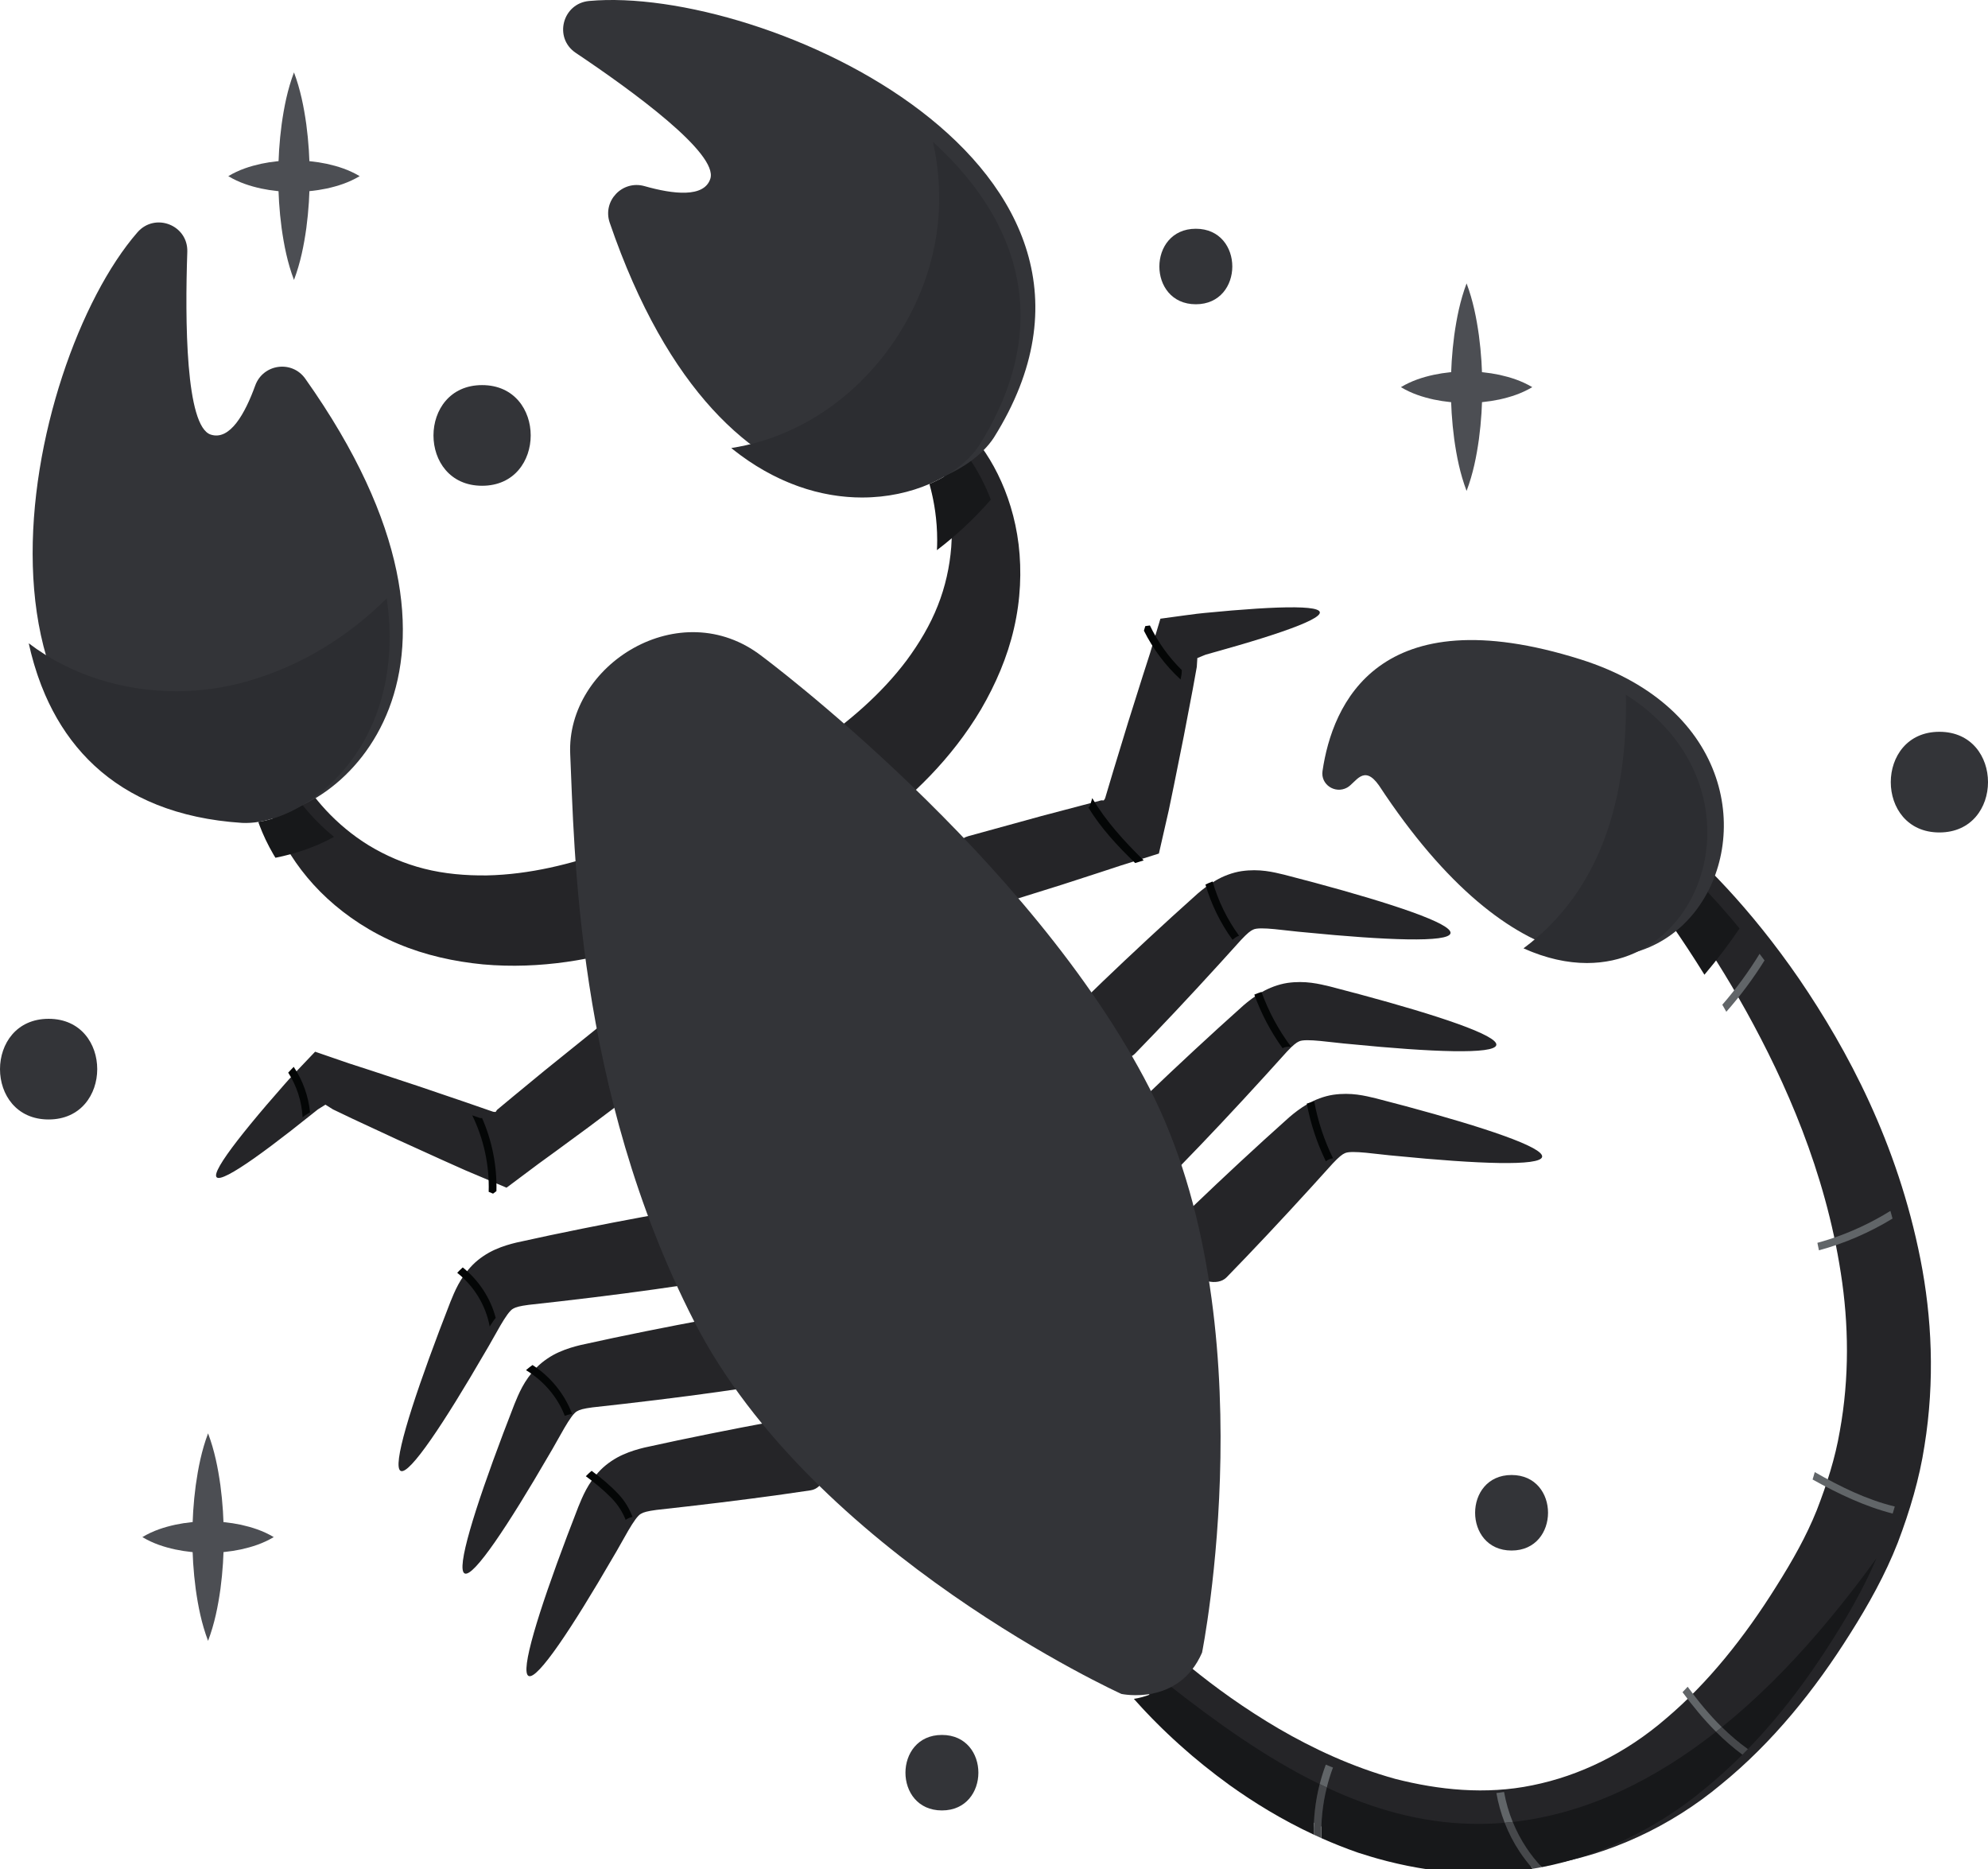 <?xml version="1.0" encoding="utf-8"?>
<svg viewBox="588.579 609.328 120.809 113.559" xmlns="http://www.w3.org/2000/svg">
  <defs>
    <clipPath clipPathUnits="userSpaceOnUse" id="clipPath1852">
      <path d="m 2356.22,1297.39 c 3.19,0.01 5.32,-8.07 11.41,-18.58 5.9,-10.52 16.57,-23.39 31.9,-32.81 7.65,-4.64 16.29,-8.37 25.19,-10.6 9.13,-2.34 18.94,-3.18 28.62,-3.06 19.49,0.39 38.83,5.31 54.84,11.08 5.5,1.94 13.78,-5.58 18.55,-17.2 4.74,-11.53 3.07,-23.23 -4.01,-25.53 -19.78,-6.52 -44.88,-11.26 -71.19,-8.9 -13.1,1.28 -26.33,4.17 -38.58,9.34 -12.49,5.21 -23.41,12.46 -32.34,20.67 -17.92,16.52 -27.16,36.97 -28.97,51.92 -1.97,15.12 1.93,23.8 4.58,23.67" id="path1850"/>
    </clipPath>
    <clipPath clipPathUnits="userSpaceOnUse" id="clipPath1864">
      <path d="m 2316.79,1516.48 c 0.41,12.24 -14.73,18.13 -22.76,8.88 -52.16,-60.02 -92.78,-256.51 53.61,-265.95 37.97,-1.9 117.27,66.08 22.92,199.28 -6.08,8.59 -19.24,6.76 -22.82,-3.13 -4.62,-12.75 -11.5,-25.18 -20.25,-22.35 -11.53,3.71 -11.76,52.25 -10.7,83.27" id="path1862"/>
    </clipPath>
    <clipPath clipPathUnits="userSpaceOnUse" id="clipPath1876">
      <path d="m 2648.59,1447.12 c -1.88,-2.58 3.43,-9.03 8.4,-20.11 5.1,-10.94 9.3,-27.12 7.98,-45.06 -0.7,-8.92 -2.72,-18.12 -6.12,-26.64 -3.43,-8.77 -8.48,-17.22 -14.24,-25.01 -11.7,-15.59 -27,-28.41 -41.04,-38.02 -4.79,-3.34 -3.52,-14.45 3.12,-25.11 6.58,-10.58 17.05,-16.07 23.06,-11.66 16.85,12.23 35.37,29.83 48.82,52.56 6.63,11.38 12.01,23.81 14.97,36.76 3.07,13.18 3.57,26.28 2.13,38.32 -2.94,24.2 -14.13,43.65 -25.21,53.86 -11.11,10.44 -20.43,12.34 -21.87,10.11" id="path1874"/>
    </clipPath>
    <clipPath clipPathUnits="userSpaceOnUse" id="clipPath1888">
      <path d="m 2493.84,1607.17 c -10.17,6.81 -6.1,22.53 6.1,23.65 79.18,7.25 262.37,-74.62 184.48,-198.93 -20.65,-31.92 -122.16,-56.55 -175.1,97.87 -3.42,9.95 5.76,19.56 15.88,16.68 13.04,-3.7 27.14,-5.38 29.97,3.37 3.71,11.53 -35.54,40.08 -61.33,57.36" id="path1886"/>
    </clipPath>
    <clipPath clipPathUnits="userSpaceOnUse" id="clipPath1900">
      <path d="m 2958.88,1270.09 c 1.46,2.18 13.2,-2.37 30.43,-16.11 17.13,-13.71 39.74,-36.34 62.08,-68.79 22.08,-32.37 44.86,-74.84 55.31,-127.75 5.2,-26.32 6.64,-55.37 1.84,-85.03 -2.26,-14.851 -6.66,-29.64 -12.18,-44.168 -5.66,-14.504 -13.52,-28.523 -21.54,-41.191 -16.21,-25.879 -35.52,-49.871 -58.96,-68.949 -23.11,-19.313 -51.41,-32.293 -79.67,-36.68 -28.34,-4.602 -55.54,-0.051 -78.59,7.519 -23.06,8.028 -42.48,19.219 -58.77,30.879 -32.53,23.551 -53.07,48.629 -64.85,67.379 -12.06,18.711 -13.56,32.449 -10.88,32.961 2.78,0.731 8.31,-8.801 23.14,-23.39 14.49,-14.52 36.82,-34.969 68.03,-53.278 15.57,-9.051 33.4,-17.414 53.07,-22.871 19.67,-5.019 41.21,-7.332 62.57,-2.91 21.31,4.309 42.44,14.449 61.08,30.629 18.78,15.91 35.42,36.672 49.96,59.93 7.49,11.859 13.74,22.941 18.5,34.781 4.59,11.84 8.43,23.82 10.5,36.039 4.43,24.35 4.09,48.9 0.46,72.05 -7.17,46.52 -25.28,87.05 -43.02,119.13 -17.94,32.22 -36.08,56.37 -49.04,72.67 -13,16.3 -21.13,24.78 -19.47,27.15" id="path1898"/>
    </clipPath>
    <clipPath clipPathUnits="userSpaceOnUse" id="clipPath1938">
      <path d="m 2859.94,1273.3 c 122.16,-185.91 231.34,13.55 91.8,57.5 -92.23,29.04 -113.12,-20.58 -117.56,-50.9 -0.91,-6.17 5.74,-10.54 11.21,-7.55 3.99,2.18 7.54,10.97 14.55,0.95" id="path1936"/>
    </clipPath>
    <clipPath clipPathUnits="userSpaceOnUse" id="clipPath1950">
      <path d="m 2830.45,1229.06 c -4.47,1.17 -9.06,2.38 -13.74,3.61 -4.88,1.15 -11.19,2.81 -19.44,1.61 -4.11,-0.62 -8.43,-2.28 -11.7,-4.22 -3.35,-1.94 -6.03,-4.08 -8.32,-6.03 -3.85,-3.47 -7.71,-6.95 -11.54,-10.41 -14.8,-13.51 -29.06,-26.94 -40.93,-38.58 -4.16,-4.07 -2.11,-12.78 4.53,-19.41 6.64,-6.63 15.36,-8.67 19.42,-4.51 11.62,11.9 25.03,26.17 38.52,40.99 3.26,3.6 6.53,7.22 9.81,10.83 2.87,3.07 4.34,4.18 5.48,4.68 2.93,1.6 15.06,-0.54 23.77,-1.23 36.71,-3.63 65.42,-4.76 66.21,-0.39 0.8,4.38 -26.45,13.47 -62.07,23.06 m -16.66,125.33 c -5.86,-0.2 -12.88,-0.66 -20.8,-1.31 -3.95,-0.36 -8.13,-0.74 -12.51,-1.14 l -3.58,-0.38 c -1.75,-0.23 -3.53,-0.46 -5.32,-0.7 -3.69,-0.51 -7.45,-1.02 -11.28,-1.54 -1.53,-5.09 -3.09,-10.31 -4.69,-15.62 -1.11,-3.44 -2.23,-6.95 -3.37,-10.5 -2.16,-6.83 -4.38,-13.87 -6.64,-21.04 -2.2,-7.2 -4.43,-14.51 -6.68,-21.88 l -3.31,-11.08 c -0.73,-2.58 -0.62,-1.83 -0.8,-2.22 l -0.35,-0.48 -1.07,0.05 c -3.09,-0.8 -6.16,-1.6 -9.22,-2.39 -6.12,-1.61 -12.16,-3.2 -18.07,-4.76 -11.78,-3.24 -23.02,-6.33 -33.33,-9.17 -7.03,-1.99 -10.58,-10.96 -7.93,-19.96 2.64,-9.01 10.47,-14.64 17.46,-12.52 10.21,3.19 21.34,6.67 33,10.31 5.81,1.89 11.76,3.81 17.78,5.77 3.02,0.99 6.05,1.99 9.1,2.99 5.79,1.82 11.6,3.65 17.43,5.48 l 4.5,19.71 2.34,11.33 c 1.52,7.54 3.02,15.05 4.5,22.42 1.41,7.38 2.8,14.63 4.14,21.67 0.61,3.36 1.2,6.68 1.79,9.93 0.09,1.37 0.17,2.71 0.26,4.02 l 2.44,1.01 1.34,0.54 2.94,0.83 c 4.23,1.2 8.26,2.35 12.08,3.44 7.63,2.23 14.34,4.33 19.88,6.25 11.09,3.83 17.49,6.93 17.14,8.84 -0.36,1.92 -7.45,2.5 -19.17,2.1 m 58.42,-227.24 c -4.47,1.17 -9.07,2.38 -13.75,3.61 -4.88,1.15 -11.18,2.81 -19.44,1.61 -4.11,-0.62 -8.42,-2.28 -11.69,-4.22 -3.35,-1.94 -6.04,-4.08 -8.33,-6.03 -3.85,-3.47 -7.7,-6.95 -11.54,-10.41 -14.8,-13.51 -29.05,-26.95 -40.93,-38.58 -4.15,-4.07 -2.11,-12.78 4.53,-19.41 6.64,-6.63 15.36,-8.67 19.43,-4.51 11.61,11.9 25.02,26.17 38.51,40.99 3.26,3.6 6.54,7.22 9.81,10.83 2.87,3.06 4.35,4.18 5.48,4.68 2.94,1.6 15.06,-0.54 23.78,-1.23 36.7,-3.63 65.41,-4.76 66.21,-0.39 0.8,4.38 -26.46,13.47 -62.07,23.06 m -20.88,50.95 c -4.47,1.18 -9.07,2.39 -13.74,3.62 -4.88,1.15 -11.19,2.8 -19.44,1.61 -4.12,-0.63 -8.43,-2.29 -11.7,-4.22 -3.35,-1.94 -6.03,-4.08 -8.33,-6.04 -3.84,-3.47 -7.7,-6.95 -11.53,-10.41 -14.8,-13.5 -29.06,-26.94 -40.94,-38.57 -4.15,-4.07 -2.11,-12.79 4.54,-19.42 6.63,-6.63 15.35,-8.66 19.42,-4.5 11.61,11.89 25.03,26.17 38.52,40.99 3.25,3.6 6.53,7.22 9.8,10.83 2.87,3.06 4.35,4.18 5.48,4.67 2.94,1.6 15.06,-0.54 23.78,-1.22 36.7,-3.63 65.41,-4.77 66.21,-0.39 0.8,4.37 -26.45,13.47 -62.07,23.05 M 2494.49,988.199 c 1.06,0.633 2.83,1.18 6.99,1.723 4.84,0.539 9.7,1.09 14.52,1.629 19.91,2.281 39.33,4.82 55.77,7.301 5.76,0.859 9.2,9.128 7.7,18.388 v 0 c -1.5,9.26 -7.37,16.02 -13.11,15.02 -16.38,-2.83 -35.61,-6.55 -55.22,-10.66 -5.05,-1.1 -10.12,-2.19 -15.19,-3.29 -2.93,-0.71 -6.23,-1.64 -9.76,-3.22 -3.48,-1.53 -7.35,-4.06 -10.26,-7.03 -5.8,-6 -8.14,-12.08 -10.06,-16.708 -1.73,-4.52 -3.44,-8.961 -5.1,-13.27 -13.03,-34.5 -21.58,-61.941 -17.56,-63.84 4.01,-1.91 19.87,22.047 38.38,53.949 4.53,7.481 9.88,18.571 12.9,20.008 m 12.11,176.931 c -8.33,-6.71 -17.41,-14.03 -26.92,-21.69 -4.72,-3.89 -9.54,-7.86 -14.43,-11.88 -2.42,-2.02 -4.86,-4.05 -7.32,-6.09 l -0.58,-0.89 -0.6,-0.01 c -0.11,0.03 -0.14,0.02 -0.18,0.01 -0.11,-0.02 -0.21,-0.04 -2.09,0.64 l -10.93,3.79 c -7.28,2.48 -14.53,4.94 -21.65,7.36 -7.14,2.36 -14.15,4.67 -20.95,6.92 -3.56,1.15 -7.06,2.28 -10.49,3.4 -5.25,1.81 -10.39,3.58 -15.42,5.31 -2.66,-2.79 -5.28,-5.55 -7.84,-8.24 -1.24,-1.32 -2.47,-2.62 -3.69,-3.91 l -2.39,-2.69 c -2.88,-3.31 -5.63,-6.48 -8.24,-9.48 -5.16,-6.04 -9.62,-11.47 -13.21,-16.11 -7.18,-9.28 -10.85,-15.37 -9.51,-16.78 1.35,-1.41 7.61,1.98 17.2,8.73 4.79,3.38 10.42,7.6 16.68,12.48 3.12,2.47 6.41,5.07 9.85,7.8 l 2.4,1.9 1.22,0.77 2.24,1.39 c 1.12,-0.69 2.26,-1.41 3.42,-2.14 2.98,-1.42 6.02,-2.88 9.1,-4.35 6.5,-3.02 13.19,-6.13 20.01,-9.3 6.84,-3.11 13.81,-6.28 20.82,-9.46 l 10.56,-4.72 18.63,-7.86 c 4.89,3.66 9.77,7.3 14.62,10.94 2.6,1.88 5.19,3.76 7.76,5.63 5.1,3.75 10.14,7.44 15.06,11.06 9.77,7.33 19.1,14.33 27.65,20.75 5.81,4.44 5.82,14.08 0.06,21.49 -5.77,7.4 -15.11,9.77 -20.84,5.23 m 88.91,-179.591 c -16.38,-2.828 -35.61,-6.551 -55.22,-10.66 -5.05,-1.09 -10.13,-2.188 -15.19,-3.277 -2.93,-0.723 -6.23,-1.653 -9.76,-3.231 -3.48,-1.531 -7.35,-4.062 -10.26,-7.031 -5.8,-6 -8.14,-12.078 -10.06,-16.711 -1.74,-4.52 -3.44,-8.949 -5.1,-13.27 -13.03,-34.5 -21.58,-61.929 -17.57,-63.839 4.02,-1.911 19.88,22.05 38.38,53.949 4.54,7.48 9.89,18.57 12.9,20.011 1.07,0.629 2.84,1.18 7,1.719 4.84,0.539 9.7,1.09 14.52,1.633 19.91,2.277 39.33,4.816 55.77,7.297 5.75,0.863 9.2,9.133 7.7,18.391 -1.5,9.261 -7.38,16.019 -13.11,15.019 m -130.17,49.381 c 1.06,0.63 2.83,1.18 7,1.72 4.84,0.54 9.69,1.09 14.52,1.63 19.91,2.28 39.33,4.82 55.77,7.3 5.75,0.87 9.19,9.13 7.7,18.39 -1.5,9.26 -7.38,16.02 -13.11,15.02 -16.38,-2.83 -35.62,-6.55 -55.23,-10.66 -5.04,-1.09 -10.12,-2.19 -15.19,-3.29 -2.92,-0.71 -6.23,-1.64 -9.76,-3.22 -3.48,-1.53 -7.35,-4.06 -10.26,-7.03 -5.79,-6 -8.14,-12.08 -10.05,-16.72 -1.74,-4.51 -3.44,-8.94 -5.1,-13.26 -13.04,-34.499 -21.59,-61.929 -17.57,-63.839 4.01,-1.91 19.87,22.051 38.38,53.959 4.54,7.47 9.89,18.56 12.9,20" id="path1948"/>
    </clipPath>
  </defs>
  <path d="M 606.444 613.726 C 606.839 614.778 607.044 615.829 607.192 616.879 C 607.332 617.93 607.399 618.981 607.399 620.031 C 607.4 621.082 607.335 622.133 607.195 623.183 C 607.048 624.234 606.841 625.285 606.444 626.337 C 606.045 625.285 605.84 624.234 605.692 623.183 C 605.552 622.133 605.487 621.082 605.488 620.031 C 605.489 618.981 605.555 617.93 605.695 616.879 C 605.843 615.829 606.048 614.778 606.444 613.726" style="fill:#4c4e53;fill-opacity:1;fill-rule:nonzero;stroke:none" id="path1820" transform="matrix(1, 0, 0, 1, -7.105427357601002e-15, 0)"/>
  <path d="M 610.436 620.031 C 609.771 620.427 609.105 620.633 608.44 620.781 C 607.775 620.921 607.109 620.986 606.444 620.987 C 605.779 620.989 605.113 620.923 604.448 620.783 C 603.783 620.635 603.117 620.43 602.452 620.031 C 603.117 619.633 603.783 619.427 604.448 619.279 C 605.113 619.139 605.779 619.074 606.444 619.075 C 607.109 619.077 607.775 619.142 608.44 619.282 C 609.105 619.43 609.771 619.635 610.436 620.031" style="fill:#4c4e53;fill-opacity:1;fill-rule:nonzero;stroke:none" id="path1822" transform="matrix(1, 0, 0, 1, -7.105427357601002e-15, 0)"/>
  <path d="M 677.702 626.547 C 678.097 627.598 678.302 628.649 678.45 629.699 C 678.59 630.75 678.656 631.801 678.657 632.851 C 678.658 633.903 678.593 634.954 678.453 636.004 C 678.306 637.055 678.1 638.106 677.702 639.156 C 677.304 638.106 677.097 637.055 676.95 636.004 C 676.81 634.954 676.745 633.903 676.746 632.851 C 676.748 631.801 676.813 630.75 676.953 629.699 C 677.101 628.649 677.306 627.598 677.702 626.547" style="fill:#4c4e53;fill-opacity:1;fill-rule:nonzero;stroke:none" id="path1824" transform="matrix(1, 0, 0, 1, -7.105427357601002e-15, 0)"/>
  <path d="M 681.694 632.851 C 681.028 633.247 680.362 633.453 679.698 633.601 C 679.033 633.741 678.366 633.806 677.701 633.807 C 677.036 633.809 676.372 633.743 675.706 633.603 C 675.041 633.455 674.376 633.25 673.71 632.851 C 674.376 632.454 675.041 632.247 675.706 632.101 C 676.372 631.961 677.036 631.895 677.701 631.897 C 678.366 631.898 679.033 631.963 679.698 632.103 C 680.362 632.251 681.028 632.457 681.694 632.851" style="fill:#4c4e53;fill-opacity:1;fill-rule:nonzero;stroke:none" id="path1826" transform="matrix(1, 0, 0, 1, -7.105427357601002e-15, 0)"/>
  <path d="M 661.249 627.815 C 664.201 627.815 664.207 623.227 661.249 623.227 C 658.297 623.227 658.292 627.815 661.249 627.815" style="fill:#333438;fill-opacity:1;fill-rule:nonzero;stroke:none" id="path1828" transform="matrix(1, 0, 0, 1, -7.105427357601002e-15, 0)"/>
  <path d="M 680.436 703.538 C 683.388 703.538 683.393 698.949 680.436 698.949 C 677.484 698.949 677.48 703.538 680.436 703.538" style="fill:#333438;fill-opacity:1;fill-rule:nonzero;stroke:none" id="path1830" transform="matrix(1, 0, 0, 1, -7.105427357601002e-15, 0)"/>
  <path d="M 645.819 719.33 C 648.771 719.33 648.776 714.743 645.819 714.743 C 642.867 714.743 642.861 719.33 645.819 719.33" style="fill:#333438;fill-opacity:1;fill-rule:nonzero;stroke:none" id="path1832" transform="matrix(1, 0, 0, 1, -7.105427357601002e-15, 0)"/>
  <path d="M 591.533 677.347 C 595.469 677.347 595.476 671.231 591.533 671.231 C 587.597 671.231 587.592 677.347 591.533 677.347" style="fill:#333438;fill-opacity:1;fill-rule:nonzero;stroke:none" id="path1834" transform="matrix(1, 0, 0, 1, -7.105427357601002e-15, 0)"/>
  <path d="M 617.876 638.843 C 621.811 638.843 621.817 632.727 617.876 632.727 C 613.939 632.727 613.933 638.843 617.876 638.843" style="fill:#333438;fill-opacity:1;fill-rule:nonzero;stroke:none" id="path1836" transform="matrix(1, 0, 0, 1, -7.105427357601002e-15, 0)"/>
  <path d="M 706.434 659.908 C 710.37 659.908 710.377 653.792 706.434 653.792 C 702.498 653.792 702.492 659.908 706.434 659.908" style="fill:#333438;fill-opacity:1;fill-rule:nonzero;stroke:none" id="path1838" transform="matrix(1, 0, 0, 1, -7.105427357601002e-15, 0)"/>
  <path d="M 601.223 696.418 C 601.619 697.468 601.824 698.519 601.972 699.57 C 602.112 700.62 602.177 701.671 602.179 702.722 C 602.18 703.772 602.115 704.823 601.975 705.875 C 601.827 706.924 601.621 707.976 601.223 709.027 C 600.825 707.976 600.619 706.924 600.472 705.875 C 600.332 704.823 600.267 703.772 600.268 702.722 C 600.269 701.671 600.335 700.62 600.475 699.57 C 600.623 698.519 600.828 697.468 601.223 696.418" style="fill:#4c4e53;fill-opacity:1;fill-rule:nonzero;stroke:none" id="path1840" transform="matrix(1, 0, 0, 1, -7.105427357601002e-15, 0)"/>
  <path d="M 605.215 702.722 C 604.549 703.118 603.884 703.323 603.219 703.471 C 602.553 703.611 601.888 703.677 601.223 703.678 C 600.557 703.679 599.892 703.614 599.227 703.473 C 598.561 703.326 597.896 703.12 597.231 702.722 C 597.896 702.324 598.561 702.118 599.227 701.971 C 599.892 701.83 600.557 701.764 601.223 701.767 C 601.888 701.767 602.553 701.832 603.219 701.972 C 603.884 702.122 604.549 702.326 605.215 702.722" style="fill:#4c4e53;fill-opacity:1;fill-rule:nonzero;stroke:none" id="path1842" transform="matrix(1, 0, 0, 1, -7.105427357601002e-15, 0)"/>
  <path d="M 605.219 653.844 C 605.644 653.843 605.928 654.92 606.74 656.322 C 607.527 657.724 608.949 659.44 610.993 660.696 C 612.013 661.315 613.165 661.812 614.352 662.11 C 615.569 662.422 616.877 662.534 618.168 662.518 C 620.767 662.466 623.345 661.81 625.48 661.04 C 626.213 660.782 627.317 661.784 627.953 663.334 C 628.585 664.871 628.363 666.431 627.419 666.738 C 624.781 667.607 621.435 668.239 617.927 667.924 C 616.18 667.754 614.416 667.368 612.783 666.679 C 611.117 665.984 609.661 665.018 608.471 663.923 C 606.081 661.72 604.849 658.994 604.608 657 C 604.345 654.984 604.865 653.827 605.219 653.844" style="fill:#252528;fill-opacity:1;fill-rule:nonzero;stroke:none" id="path1844" transform="matrix(1, 0, 0, 1, -7.105427357601002e-15, 0)"/>
  <g id="g1846" transform="matrix(0.133, 0, 0, -0.133, 291.057, 826.829)">
    <g id="g1848" clip-path="url(#clipPath1852)">
      <path d="m 2362.84,1243.48 c -3.36,5.54 -5.95,11.09 -7.82,16.37 6.35,0.99 13.34,3.57 20.24,7.7 3.91,-4.92 8.71,-9.92 14.37,-14.52 -8.41,-4.63 -17.44,-7.68 -26.79,-9.55" style="fill:#17181a;fill-opacity:1;fill-rule:nonzero;stroke:none" id="path1854"/>
    </g>
  </g>
  <path d="M 599.961 624.633 C 600.016 623.001 597.997 622.215 596.927 623.449 C 589.972 631.451 584.556 657.65 604.075 658.908 C 609.137 659.162 619.711 650.098 607.131 632.338 C 606.32 631.193 604.565 631.437 604.088 632.755 C 603.472 634.455 602.555 636.112 601.388 635.735 C 599.851 635.24 599.82 628.769 599.961 624.633" style="fill:#333438;fill-opacity:1;fill-rule:nonzero;stroke:none" id="path1856" transform="matrix(1, 0, 0, 1, -7.105427357601002e-15, 0)"/>
  <g id="g1858" transform="matrix(0.133, 0, 0, -0.133, 291.057, 826.829)">
    <g id="g1860" clip-path="url(#clipPath1864)">
      <path d="m 2349.21,1259.37 c -0.53,0 -1.06,0.02 -1.57,0.04 -59.3,3.83 -87.92,38.35 -97.51,82.06 18.99,-14.45 43.07,-21.91 67.41,-21.91 10.61,0 21.28,1.42 31.59,4.29 25.22,7.04 46.79,20.54 64.6,38.13 0.89,-6.25 1.31,-12.21 1.31,-17.89 -0.02,-38.74 -19.5,-64.39 -39.78,-76.54 -6.9,-4.13 -13.89,-6.71 -20.24,-7.7 -2.01,-0.32 -3.95,-0.48 -5.81,-0.48" style="fill:#2c2d31;fill-opacity:1;fill-rule:nonzero;stroke:none" id="path1866"/>
    </g>
  </g>
  <path d="M 644.201 633.881 C 643.951 634.225 644.659 635.084 645.321 636.562 C 646.001 638.02 646.561 640.178 646.385 642.57 C 646.292 643.759 646.023 644.986 645.569 646.122 C 645.112 647.291 644.439 648.418 643.671 649.456 C 642.111 651.535 640.071 653.244 638.199 654.526 C 637.56 654.971 637.729 656.452 638.615 657.874 C 639.492 659.284 640.888 660.016 641.689 659.428 C 643.936 657.798 646.405 655.451 648.199 652.42 C 649.083 650.903 649.8 649.246 650.195 647.519 C 650.604 645.762 650.671 644.015 650.479 642.41 C 650.087 639.183 648.595 636.59 647.117 635.228 C 645.636 633.837 644.393 633.583 644.201 633.881" style="fill:#252528;fill-opacity:1;fill-rule:nonzero;stroke:none" id="path1868" transform="matrix(1, 0, 0, 1, -7.105427357601002e-15, 0)"/>
  <g id="g1870" transform="matrix(0.133, 0, 0, -0.133, 291.057, 826.829)">
    <g id="g1872" clip-path="url(#clipPath1876)">
      <path d="m 2665.1,1384.01 c 0.08,1.54 0.12,3.07 0.12,4.58 0,9.36 -1.42,18.09 -3.54,25.65 7.38,3.18 13.55,7.35 18.07,11.92 3.75,-5.41 7.21,-11.84 9.99,-19.08 -7.37,-8.45 -15.61,-16.19 -24.64,-23.07" style="fill:#17181a;fill-opacity:1;fill-rule:nonzero;stroke:none" id="path1878"/>
    </g>
  </g>
  <path d="M 623.568 612.541 C 622.212 611.633 622.755 609.537 624.381 609.387 C 634.939 608.421 659.364 619.337 648.979 635.911 C 646.225 640.167 632.691 643.451 625.632 622.862 C 625.176 621.535 626.4 620.254 627.749 620.638 C 629.488 621.131 631.368 621.355 631.745 620.189 C 632.24 618.651 627.007 614.845 623.568 612.541" style="fill:#333438;fill-opacity:1;fill-rule:nonzero;stroke:none" id="path1880" transform="matrix(1, 0, 0, 1, -7.105427357601002e-15, 0)"/>
  <g id="g1882" transform="matrix(0.133, 0, 0, -0.133, 291.057, 826.829)">
    <g id="g1884" clip-path="url(#clipPath1888)">
      <path d="m 2630.9,1408.06 c -18.45,0 -39.41,6.17 -59.8,22.6 36.03,5.53 67.07,30.46 83.47,64.41 12.14,25.14 14.15,50.87 8.73,75.46 23.84,-21.65 39.97,-48.45 40,-79.31 0.02,-18.41 -5.68,-38.26 -18.88,-59.33 -1.27,-1.95 -2.83,-3.87 -4.67,-5.73 -4.52,-4.57 -10.69,-8.74 -18.07,-11.92 -8.79,-3.79 -19.3,-6.18 -30.78,-6.18" style="fill:#2c2d31;fill-opacity:1;fill-rule:nonzero;stroke:none" id="path1890"/>
    </g>
  </g>
  <path d="M 685.573 657.484 C 685.768 657.194 687.333 657.8 689.63 659.632 C 691.914 661.46 694.929 664.478 697.908 668.804 C 700.852 673.12 703.889 678.783 705.282 685.838 C 705.976 689.347 706.168 693.22 705.528 697.175 C 705.226 699.155 704.64 701.127 703.904 703.064 C 703.149 704.998 702.101 706.867 701.032 708.556 C 698.87 712.007 696.296 715.206 693.17 717.749 C 690.089 720.324 686.316 722.055 682.548 722.64 C 678.769 723.254 675.142 722.647 672.069 721.637 C 668.995 720.567 666.405 719.075 664.233 717.52 C 659.896 714.38 657.157 711.036 655.587 708.536 C 653.979 706.042 653.779 704.21 654.136 704.142 C 654.507 704.044 655.244 705.315 657.221 707.26 C 659.153 709.196 662.131 711.923 666.292 714.364 C 668.368 715.571 670.745 716.686 673.368 717.413 C 675.99 718.083 678.862 718.391 681.71 717.801 C 684.552 717.227 687.369 715.875 689.854 713.718 C 692.358 711.596 694.577 708.828 696.516 705.727 C 697.514 704.146 698.348 702.668 698.982 701.09 C 699.594 699.511 700.106 697.914 700.382 696.284 C 700.973 693.038 700.928 689.764 700.444 686.678 C 699.488 680.475 697.073 675.071 694.708 670.794 C 692.316 666.498 689.897 663.278 688.169 661.104 C 686.436 658.931 685.352 657.8 685.573 657.484" style="fill:#252528;fill-opacity:1;fill-rule:nonzero;stroke:none" id="path1892" transform="matrix(1, 0, 0, 1, -7.105427357601002e-15, 0)"/>
  <g id="g1894" transform="matrix(0.133, 0, 0, -0.133, 291.057, 826.829)">
    <g id="g1896" clip-path="url(#clipPath1900)">
      <path d="m 2843.22,818.73 c -1.08,0.5 -2.15,1.02 -3.23,1.54 0.77,3.019 1.7,6 2.79,8.921 1.09,-0.449 2.18,-0.902 3.28,-1.339 -1.12,-2.981 -2.06,-6.032 -2.84,-9.122" style="fill:#616568;fill-opacity:1;fill-rule:nonzero;stroke:none" id="path1902"/>
      <path d="m 2924.52,802.629 c -1.71,4.391 -2.98,8.953 -3.8,13.582 1.17,0.141 2.34,0.301 3.51,0.48 0.84,-4.679 2.17,-9.281 3.96,-13.699 -1.22,-0.133 -2.45,-0.254 -3.67,-0.363" style="fill:#616568;fill-opacity:1;fill-rule:nonzero;stroke:none" id="path1904"/>
      <path d="m 3021.09,844.199 c -5.53,5.531 -10.6,11.66 -15.32,18.082 0.79,0.821 1.57,1.649 2.35,2.489 4.73,-6.52 9.89,-12.801 15.63,-18.45 -0.88,-0.711 -1.77,-1.422 -2.66,-2.121" style="fill:#616568;fill-opacity:1;fill-rule:nonzero;stroke:none" id="path1906"/>
      <path d="m 3101.79,943.879 c -12.66,3.23 -24.96,9.082 -36.59,15.57 0.34,1.133 0.68,2.262 1,3.383 11.59,-6.641 23.67,-12.602 36.57,-15.73 -0.32,-1.071 -0.64,-2.153 -0.98,-3.223" style="fill:#616568;fill-opacity:1;fill-rule:nonzero;stroke:none" id="path1908"/>
      <path d="m 3068.1,1064.15 c -0.23,1.15 -0.47,2.29 -0.71,3.42 1.8,0.49 3.59,1.02 5.37,1.59 9.82,3.16 19.23,7.56 28,13 0.33,-1.16 0.65,-2.33 0.97,-3.51 -10.47,-6.38 -21.81,-11.31 -33.63,-14.5" style="fill:#616568;fill-opacity:1;fill-rule:nonzero;stroke:none" id="path1910"/>
      <path d="m 3025.78,1173.12 c -0.61,1.09 -1.22,2.16 -1.83,3.22 6.31,7.27 12.01,15.06 17.03,23.26 0.75,-0.99 1.51,-2 2.26,-3.02 -5.16,-8.28 -11.01,-16.13 -17.46,-23.46" style="fill:#616568;fill-opacity:1;fill-rule:nonzero;stroke:none" id="path1912"/>
      <path d="m 3015.78,1190.05 c -5.01,8.1 -9.95,15.57 -14.69,22.4 5.18,5.64 9.23,12.38 11.97,19.79 6.04,-6.21 12.34,-13.22 18.77,-21.04 -4.93,-7.28 -10.29,-14.35 -16.05,-21.15" style="fill:#17181a;fill-opacity:1;fill-rule:nonzero;stroke:none" id="path1914"/>
      <path d="m 2912.96,779.57 c -19.86,0 -38.7,3.899 -55.36,9.371 -5.84,2.028 -11.44,4.27 -16.82,6.661 -0.28,7.769 0.56,15.578 2.44,23.128 20.77,-9.71 42.69,-16.058 65.88,-16.578 1.07,-0.023 2.14,-0.043 3.21,-0.043 4.11,0 8.18,0.18 12.21,0.52 1.81,-4.66 4.11,-9.137 6.91,-13.328 1.81,-2.711 3.79,-5.27 5.93,-7.692 -0.39,-0.07 -0.78,-0.129 -1.17,-0.187 -7.85,-1.27 -15.61,-1.852 -23.23,-1.852" style="fill:#17181a;fill-opacity:1;fill-rule:nonzero;stroke:none" id="path1916"/>
      <path d="m 2941.46,782.34 c -2.56,2.699 -4.89,5.621 -6.97,8.738 -2.51,3.762 -4.61,7.762 -6.3,11.914 34.45,3.828 65.64,19.778 92.9,41.207 3.79,-3.801 7.8,-7.308 12.06,-10.449 -5.5,-5.512 -11.26,-10.738 -17.29,-15.648 -21.68,-18.122 -47.92,-30.661 -74.4,-35.762" style="fill:#17181a;fill-opacity:1;fill-rule:nonzero;stroke:none" id="path1918"/>
      <path d="m 2837.28,797.199 c -14.42,6.723 -27.19,14.563 -38.45,22.621 -18.11,13.11 -32.51,26.7 -43.75,39.41 4.88,0.762 10.46,2.629 15.4,6.782 21.65,-17.012 44.75,-33.692 69.51,-45.742 -1.92,-7.52 -2.84,-15.309 -2.71,-23.071" style="fill:#17181a;fill-opacity:1;fill-rule:nonzero;stroke:none" id="path1920"/>
      <path d="m 3035.63,836.27 c -4.22,3.019 -8.17,6.402 -11.88,10.05 15.82,12.762 30.27,27.321 43.23,42.36 9.65,11.211 18.81,22.84 27.45,34.84 -5.44,-12.821 -12.46,-25.18 -19.61,-36.469 -11.41,-18.219 -24.35,-35.492 -39.19,-50.781" style="fill:#17181a;fill-opacity:1;fill-rule:nonzero;stroke:none" id="path1922"/>
      <path d="m 2840.78,795.602 c -1.18,0.527 -2.34,1.058 -3.5,1.597 -0.13,7.762 0.79,15.551 2.71,23.071 1.08,-0.52 2.15,-1.04 3.23,-1.54 -1.88,-7.55 -2.72,-15.359 -2.44,-23.128" style="fill:#46484b;fill-opacity:1;fill-rule:nonzero;stroke:none" id="path1924"/>
      <path d="m 2937.36,781.609 c -2.14,2.422 -4.12,4.981 -5.93,7.692 -2.8,4.191 -5.1,8.668 -6.91,13.328 1.22,0.109 2.45,0.23 3.67,0.363 1.69,-4.152 3.79,-8.152 6.3,-11.914 2.08,-3.117 4.41,-6.039 6.97,-8.738 -1.37,-0.27 -2.73,-0.508 -4.1,-0.731" style="fill:#46484b;fill-opacity:1;fill-rule:nonzero;stroke:none" id="path1926"/>
      <path d="m 3033.15,833.75 c -4.26,3.141 -8.27,6.648 -12.06,10.449 0.89,0.699 1.78,1.41 2.66,2.121 3.71,-3.648 7.66,-7.031 11.88,-10.05 -0.82,-0.84 -1.65,-1.688 -2.48,-2.52" style="fill:#46484b;fill-opacity:1;fill-rule:nonzero;stroke:none" id="path1928"/>
    </g>
  </g>
  <path d="M 672.381 657.056 C 688.669 681.844 703.226 655.25 684.621 649.39 C 672.324 645.518 669.539 652.134 668.947 656.176 C 668.825 656.999 669.712 657.582 670.441 657.183 C 670.973 656.892 671.446 655.72 672.381 657.056" style="fill:#333438;fill-opacity:1;fill-rule:nonzero;stroke:none" id="path1930" transform="matrix(1, 0, 0, 1, -7.105427357601002e-15, 0)"/>
  <g id="g1932" transform="matrix(0.133, 0, 0, -0.133, 291.057, 826.829)">
    <g id="g1934" clip-path="url(#clipPath1938)">
      <path d="m 2962.13,1195.39 c -8.94,0 -18.68,2.07 -29.02,6.71 35.89,26.71 47.63,69.24 46.79,115.88 26.15,-16.58 37.23,-40.56 37.21,-62.94 -0.01,-7.93 -1.42,-15.68 -4.05,-22.8 -2.74,-7.41 -6.79,-14.15 -11.97,-19.79 -9.56,-10.42 -22.97,-17.06 -38.96,-17.06" style="fill:#2c2d31;fill-opacity:1;fill-rule:nonzero;stroke:none" id="path1940"/>
    </g>
  </g>
  <path d="M 668.449 662.955 C 667.853 662.799 667.241 662.638 666.617 662.474 C 665.967 662.32 665.125 662.099 664.025 662.259 C 663.477 662.342 662.901 662.563 662.465 662.822 C 662.019 663.08 661.661 663.366 661.356 663.626 C 660.843 664.088 660.328 664.552 659.817 665.014 C 657.844 666.815 655.943 668.606 654.36 670.158 C 653.805 670.7 654.079 671.862 654.964 672.746 C 655.849 673.63 657.012 673.902 657.553 673.347 C 659.103 671.76 660.891 669.858 662.689 667.882 C 663.124 667.402 663.56 666.919 663.997 666.438 C 664.38 666.028 664.576 665.88 664.728 665.814 C 665.119 665.6 666.736 665.886 667.897 665.978 C 672.792 666.462 676.62 666.612 676.725 666.03 C 676.832 665.446 673.198 664.234 668.449 662.955 M 666.228 646.244 C 665.447 646.271 664.511 646.332 663.455 646.419 C 662.928 646.467 662.371 646.518 661.787 646.571 L 661.309 646.622 C 661.076 646.652 660.839 646.683 660.6 646.715 C 660.108 646.783 659.607 646.851 659.096 646.92 C 658.892 647.599 658.684 648.295 658.471 649.003 C 658.323 649.462 658.173 649.93 658.021 650.403 C 657.733 651.314 657.437 652.252 657.136 653.208 C 656.843 654.168 656.545 655.143 656.245 656.126 L 655.804 657.603 C 655.707 657.947 655.721 657.847 655.697 657.899 L 655.651 657.963 L 655.508 657.956 C 655.096 658.063 654.687 658.17 654.279 658.275 C 653.463 658.49 652.657 658.702 651.869 658.91 C 650.299 659.342 648.8 659.754 647.425 660.132 C 646.488 660.398 646.015 661.594 646.368 662.794 C 646.72 663.995 647.764 664.746 648.696 664.463 C 650.057 664.038 651.541 663.574 653.096 663.088 C 653.871 662.836 654.664 662.58 655.467 662.319 C 655.869 662.187 656.273 662.054 656.68 661.92 C 657.452 661.678 658.227 661.434 659.004 661.19 L 659.604 658.562 L 659.916 657.051 C 660.119 656.046 660.319 655.044 660.516 654.062 C 660.704 653.078 660.889 652.111 661.068 651.172 C 661.149 650.724 661.228 650.282 661.307 649.848 C 661.319 649.666 661.329 649.487 661.341 649.312 L 661.667 649.178 L 661.845 649.106 L 662.237 648.995 C 662.801 648.835 663.339 648.682 663.848 648.536 C 664.865 648.239 665.76 647.959 666.499 647.703 C 667.977 647.192 668.831 646.779 668.784 646.524 C 668.736 646.268 667.791 646.191 666.228 646.244 M 674.017 676.543 C 673.421 676.387 672.808 676.226 672.184 676.062 C 671.533 675.908 670.693 675.687 669.592 675.847 C 669.044 675.93 668.469 676.151 668.033 676.41 C 667.587 676.668 667.228 676.954 666.923 677.214 C 666.409 677.676 665.896 678.14 665.384 678.602 C 663.411 680.403 661.511 682.195 659.927 683.746 C 659.373 684.288 659.645 685.45 660.531 686.334 C 661.416 687.218 662.579 687.49 663.121 686.935 C 664.669 685.348 666.457 683.446 668.256 681.47 C 668.691 680.99 669.128 680.507 669.564 680.026 C 669.947 679.618 670.144 679.468 670.294 679.402 C 670.686 679.188 672.302 679.474 673.465 679.566 C 678.358 680.05 682.186 680.2 682.293 679.618 C 682.4 679.034 678.765 677.822 674.017 676.543 M 671.233 669.75 C 670.637 669.592 670.024 669.431 669.401 669.267 C 668.751 669.114 667.909 668.894 666.809 669.052 C 666.26 669.136 665.685 669.358 665.249 669.615 C 664.803 669.874 664.445 670.159 664.139 670.42 C 663.627 670.883 663.112 671.347 662.601 671.808 C 660.628 673.608 658.727 675.4 657.143 676.951 C 656.589 677.494 656.861 678.656 657.748 679.54 C 658.632 680.424 659.795 680.695 660.337 680.14 C 661.885 678.555 663.675 676.651 665.473 674.675 C 665.907 674.195 666.344 673.712 666.78 673.231 C 667.163 672.823 667.36 672.674 667.511 672.608 C 667.903 672.395 669.519 672.68 670.681 672.771 C 675.574 673.255 679.402 673.407 679.509 672.823 C 679.616 672.24 675.982 671.027 671.233 669.75 M 623.655 695.07 C 623.796 694.985 624.032 694.912 624.587 694.84 C 625.232 694.768 625.88 694.695 626.523 694.623 C 629.177 694.319 631.767 693.98 633.959 693.649 C 634.727 693.535 635.185 692.432 634.985 691.198 C 634.785 689.963 634.003 689.062 633.237 689.195 C 631.053 689.572 628.489 690.068 625.875 690.616 C 625.201 690.763 624.525 690.908 623.849 691.055 C 623.459 691.15 623.019 691.274 622.548 691.484 C 622.084 691.688 621.568 692.026 621.18 692.422 C 620.407 693.222 620.095 694.032 619.839 694.649 C 619.608 695.252 619.38 695.844 619.159 696.419 C 617.421 701.019 616.281 704.677 616.817 704.931 C 617.352 705.185 619.467 701.991 621.935 697.738 C 622.539 696.74 623.252 695.261 623.655 695.07 M 625.269 671.479 C 624.159 672.374 622.948 673.35 621.68 674.371 C 621.051 674.89 620.408 675.419 619.756 675.955 C 619.433 676.224 619.108 676.495 618.78 676.767 L 618.703 676.886 L 618.623 676.887 C 618.608 676.883 618.604 676.884 618.599 676.886 C 618.584 676.888 618.571 676.891 618.32 676.8 L 616.863 676.295 C 615.892 675.964 614.925 675.636 613.976 675.314 C 613.024 674.999 612.089 674.691 611.183 674.391 C 610.708 674.238 610.241 674.087 609.784 673.938 C 609.084 673.696 608.399 673.46 607.728 673.23 C 607.373 673.602 607.024 673.97 606.683 674.328 C 606.517 674.504 606.353 674.678 606.191 674.85 L 605.872 675.208 C 605.488 675.65 605.121 676.072 604.773 676.472 C 604.085 677.278 603.491 678.002 603.012 678.62 C 602.055 679.858 601.565 680.67 601.744 680.858 C 601.924 681.046 602.759 680.594 604.037 679.694 C 604.676 679.243 605.427 678.68 606.261 678.03 C 606.677 677.7 607.116 677.354 607.575 676.99 L 607.895 676.736 L 608.057 676.634 L 608.356 676.448 C 608.505 676.54 608.657 676.636 608.812 676.734 C 609.209 676.923 609.615 677.118 610.025 677.314 C 610.892 677.716 611.784 678.131 612.693 678.554 C 613.605 678.968 614.535 679.391 615.469 679.815 L 616.877 680.444 L 619.361 681.492 C 620.013 681.004 620.664 680.519 621.311 680.034 C 621.657 679.783 622.003 679.532 622.345 679.283 C 623.025 678.783 623.697 678.291 624.353 677.808 C 625.656 676.831 626.9 675.898 628.04 675.042 C 628.815 674.45 628.816 673.164 628.048 672.176 C 627.279 671.19 626.033 670.874 625.269 671.479 M 637.124 695.424 C 634.94 695.802 632.376 696.298 629.761 696.846 C 629.088 696.991 628.411 697.138 627.736 697.283 C 627.345 697.379 626.905 697.503 626.435 697.714 C 625.971 697.918 625.455 698.255 625.067 698.651 C 624.293 699.451 623.981 700.261 623.725 700.879 C 623.493 701.482 623.267 702.072 623.045 702.648 C 621.308 707.248 620.168 710.906 620.703 711.16 C 621.239 711.415 623.353 708.22 625.82 703.967 C 626.425 702.97 627.139 701.491 627.54 701.299 C 627.683 701.215 627.919 701.142 628.473 701.07 C 629.119 700.998 629.767 700.924 630.409 700.852 C 633.064 700.548 635.653 700.21 637.845 699.879 C 638.612 699.764 639.072 698.661 638.872 697.427 C 638.672 696.192 637.888 695.291 637.124 695.424 M 619.768 688.84 C 619.909 688.756 620.145 688.683 620.701 688.611 C 621.347 688.539 621.993 688.466 622.637 688.394 C 625.292 688.09 627.881 687.751 630.073 687.42 C 630.84 687.304 631.299 686.203 631.1 684.968 C 630.9 683.734 630.116 682.832 629.352 682.966 C 627.168 683.343 624.603 683.839 621.988 684.387 C 621.316 684.532 620.639 684.679 619.963 684.826 C 619.573 684.92 619.132 685.044 618.661 685.255 C 618.197 685.459 617.681 685.796 617.293 686.192 C 616.521 686.992 616.208 687.803 615.953 688.422 C 615.721 689.023 615.495 689.614 615.273 690.19 C 613.535 694.79 612.395 698.447 612.931 698.702 C 613.465 698.956 615.58 695.761 618.048 691.507 C 618.653 690.511 619.367 689.032 619.768 688.84" style="fill:#252528;fill-opacity:1;fill-rule:nonzero;stroke:none" id="path1942" transform="matrix(1, 0, 0, 1, -7.105427357601002e-15, 0)"/>
  <g id="g1944" transform="matrix(0.133, 0, 0, -0.133, 291.057, 826.829)">
    <g id="g1946" clip-path="url(#clipPath1950)">
      <path d="m 2462.29,1090.03 -2,0.84 c 0.37,12.04 -2.21,24.08 -7.51,34.94 l 1.7,-0.59 c 1.55,-0.56 1.9,-0.64 2.03,-0.64 0.02,0 0.04,0 0.06,0 0.02,0.01 0.03,0.01 0.06,0.01 0.03,0 0.06,0 0.12,-0.02 l 0.52,0.01 c 4.61,-10.5 6.85,-21.95 6.56,-33.4 -0.51,-0.38 -1.03,-0.77 -1.54,-1.15" style="fill:#040606;fill-opacity:1;fill-rule:nonzero;stroke:none" id="path1952"/>
      <path d="m 2375.27,1124.89 c -0.38,7.23 -2.64,14.34 -6.58,20.43 0.83,0.88 1.67,1.76 2.51,2.65 4.16,-6.16 6.72,-13.38 7.47,-20.78 l -1.16,-0.72 -1.22,-0.77 -1.02,-0.81" style="fill:#040606;fill-opacity:1;fill-rule:nonzero;stroke:none" id="path1954"/>
      <path d="m 2460.76,1029.33 c -1.77,9.68 -7.19,18.49 -14.84,24.53 0.28,0.31 0.57,0.61 0.86,0.92 0.53,0.54 1.08,1.06 1.66,1.56 7.28,-5.85 12.7,-13.98 15.06,-23.06 -0.84,-1 -1.76,-2.37 -2.74,-3.95" style="fill:#040606;fill-opacity:1;fill-rule:nonzero;stroke:none" id="path1956"/>
      <path d="m 2495.08,988.512 c -3.36,8.679 -9.77,16.098 -17.75,20.888 0.94,0.83 1.95,1.62 2.99,2.35 8.17,-5.27 14.63,-13.191 18.09,-22.309 -1.58,-0.3 -2.6,-0.601 -3.33,-0.929" style="fill:#040606;fill-opacity:1;fill-rule:nonzero;stroke:none" id="path1958"/>
      <path d="m 2522.89,940.969 c -1.51,3.82 -3.68,7.152 -6.71,10.222 -3.53,3.571 -7.42,6.77 -11.49,9.739 0.12,0.14 0.25,0.269 0.39,0.41 0.7,0.719 1.46,1.41 2.25,2.07 4.44,-3.269 8.66,-6.801 12.38,-10.789 2.89,-3.101 4.88,-6.562 6.3,-10.23 -1.12,-0.289 -1.84,-0.59 -2.38,-0.911 -0.23,-0.109 -0.48,-0.281 -0.74,-0.511" style="fill:#040606;fill-opacity:1;fill-rule:nonzero;stroke:none" id="path1960"/>
      <path d="m 2842.81,1104.81 c -4.07,8.35 -7.01,17.23 -8.72,26.37 1.12,0.37 2.27,0.68 3.41,0.92 1.67,-9 4.56,-17.72 8.59,-25.92 -0.77,-0.09 -1.38,-0.24 -1.8,-0.47 -0.43,-0.19 -0.9,-0.46 -1.48,-0.9" style="fill:#040606;fill-opacity:1;fill-rule:nonzero;stroke:none" id="path1962"/>
      <path d="m 2823.03,1156.47 c -5.42,7.55 -9.76,15.79 -12.91,24.49 1.05,0.46 2.15,0.87 3.27,1.23 3.23,-8.91 7.76,-17.34 13.44,-24.95 -1.53,-0.03 -2.73,-0.2 -3.42,-0.58 -0.12,-0.05 -0.25,-0.11 -0.38,-0.19" style="fill:#040606;fill-opacity:1;fill-rule:nonzero;stroke:none" id="path1964"/>
      <path d="m 2800.16,1206 c -5.55,7.66 -9.73,16.23 -12.38,25.25 1.04,0.51 2.14,0.98 3.28,1.4 2.53,-8.87 6.61,-17.29 12.1,-24.79 -0.24,-0.07 -0.45,-0.15 -0.62,-0.24 -0.63,-0.28 -1.36,-0.74 -2.38,-1.62" style="fill:#040606;fill-opacity:1;fill-rule:nonzero;stroke:none" id="path1966"/>
      <path d="m 2755.68,1241.07 c -8.01,7.74 -15.66,15.95 -21.44,25.44 l 0.22,-0.01 0.35,0.48 c 0.18,0.39 0.07,-0.36 0.8,2.22 l 0.46,1.53 c 6.15,-10.48 14.92,-20.04 23.51,-28.44 -1.3,-0.41 -2.6,-0.82 -3.9,-1.22" style="fill:#040606;fill-opacity:1;fill-rule:nonzero;stroke:none" id="path1968"/>
      <path d="m 2776.44,1324.92 c -6.99,6.41 -12.63,14 -16.77,22.3 0.21,0.7 0.42,1.4 0.63,2.1 0.71,0.09 1.41,0.19 2.11,0.29 3.61,-7.51 8.51,-14.43 14.59,-20.39 -0.04,-0.61 -0.08,-1.23 -0.12,-1.86 -0.15,-0.81 -0.29,-1.62 -0.44,-2.44" style="fill:#040606;fill-opacity:1;fill-rule:nonzero;stroke:none" id="path1970"/>
    </g>
  </g>
  <path d="M 661.627 709.74 C 661.627 709.74 665.669 689.576 658.435 675.452 C 651.201 661.328 634.879 649.199 634.879 649.199 C 629.915 645.355 622.972 649.71 623.231 655.164 C 623.489 660.62 623.533 675.499 630.767 689.623 C 638 703.747 656.725 712.251 656.725 712.251 C 656.725 712.251 660.207 713.01 661.627 709.74" style="fill:#333438;fill-opacity:1;fill-rule:nonzero;stroke:none" id="path1972" transform="matrix(1, 0, 0, 1, -7.105427357601002e-15, 0)"/>
</svg>